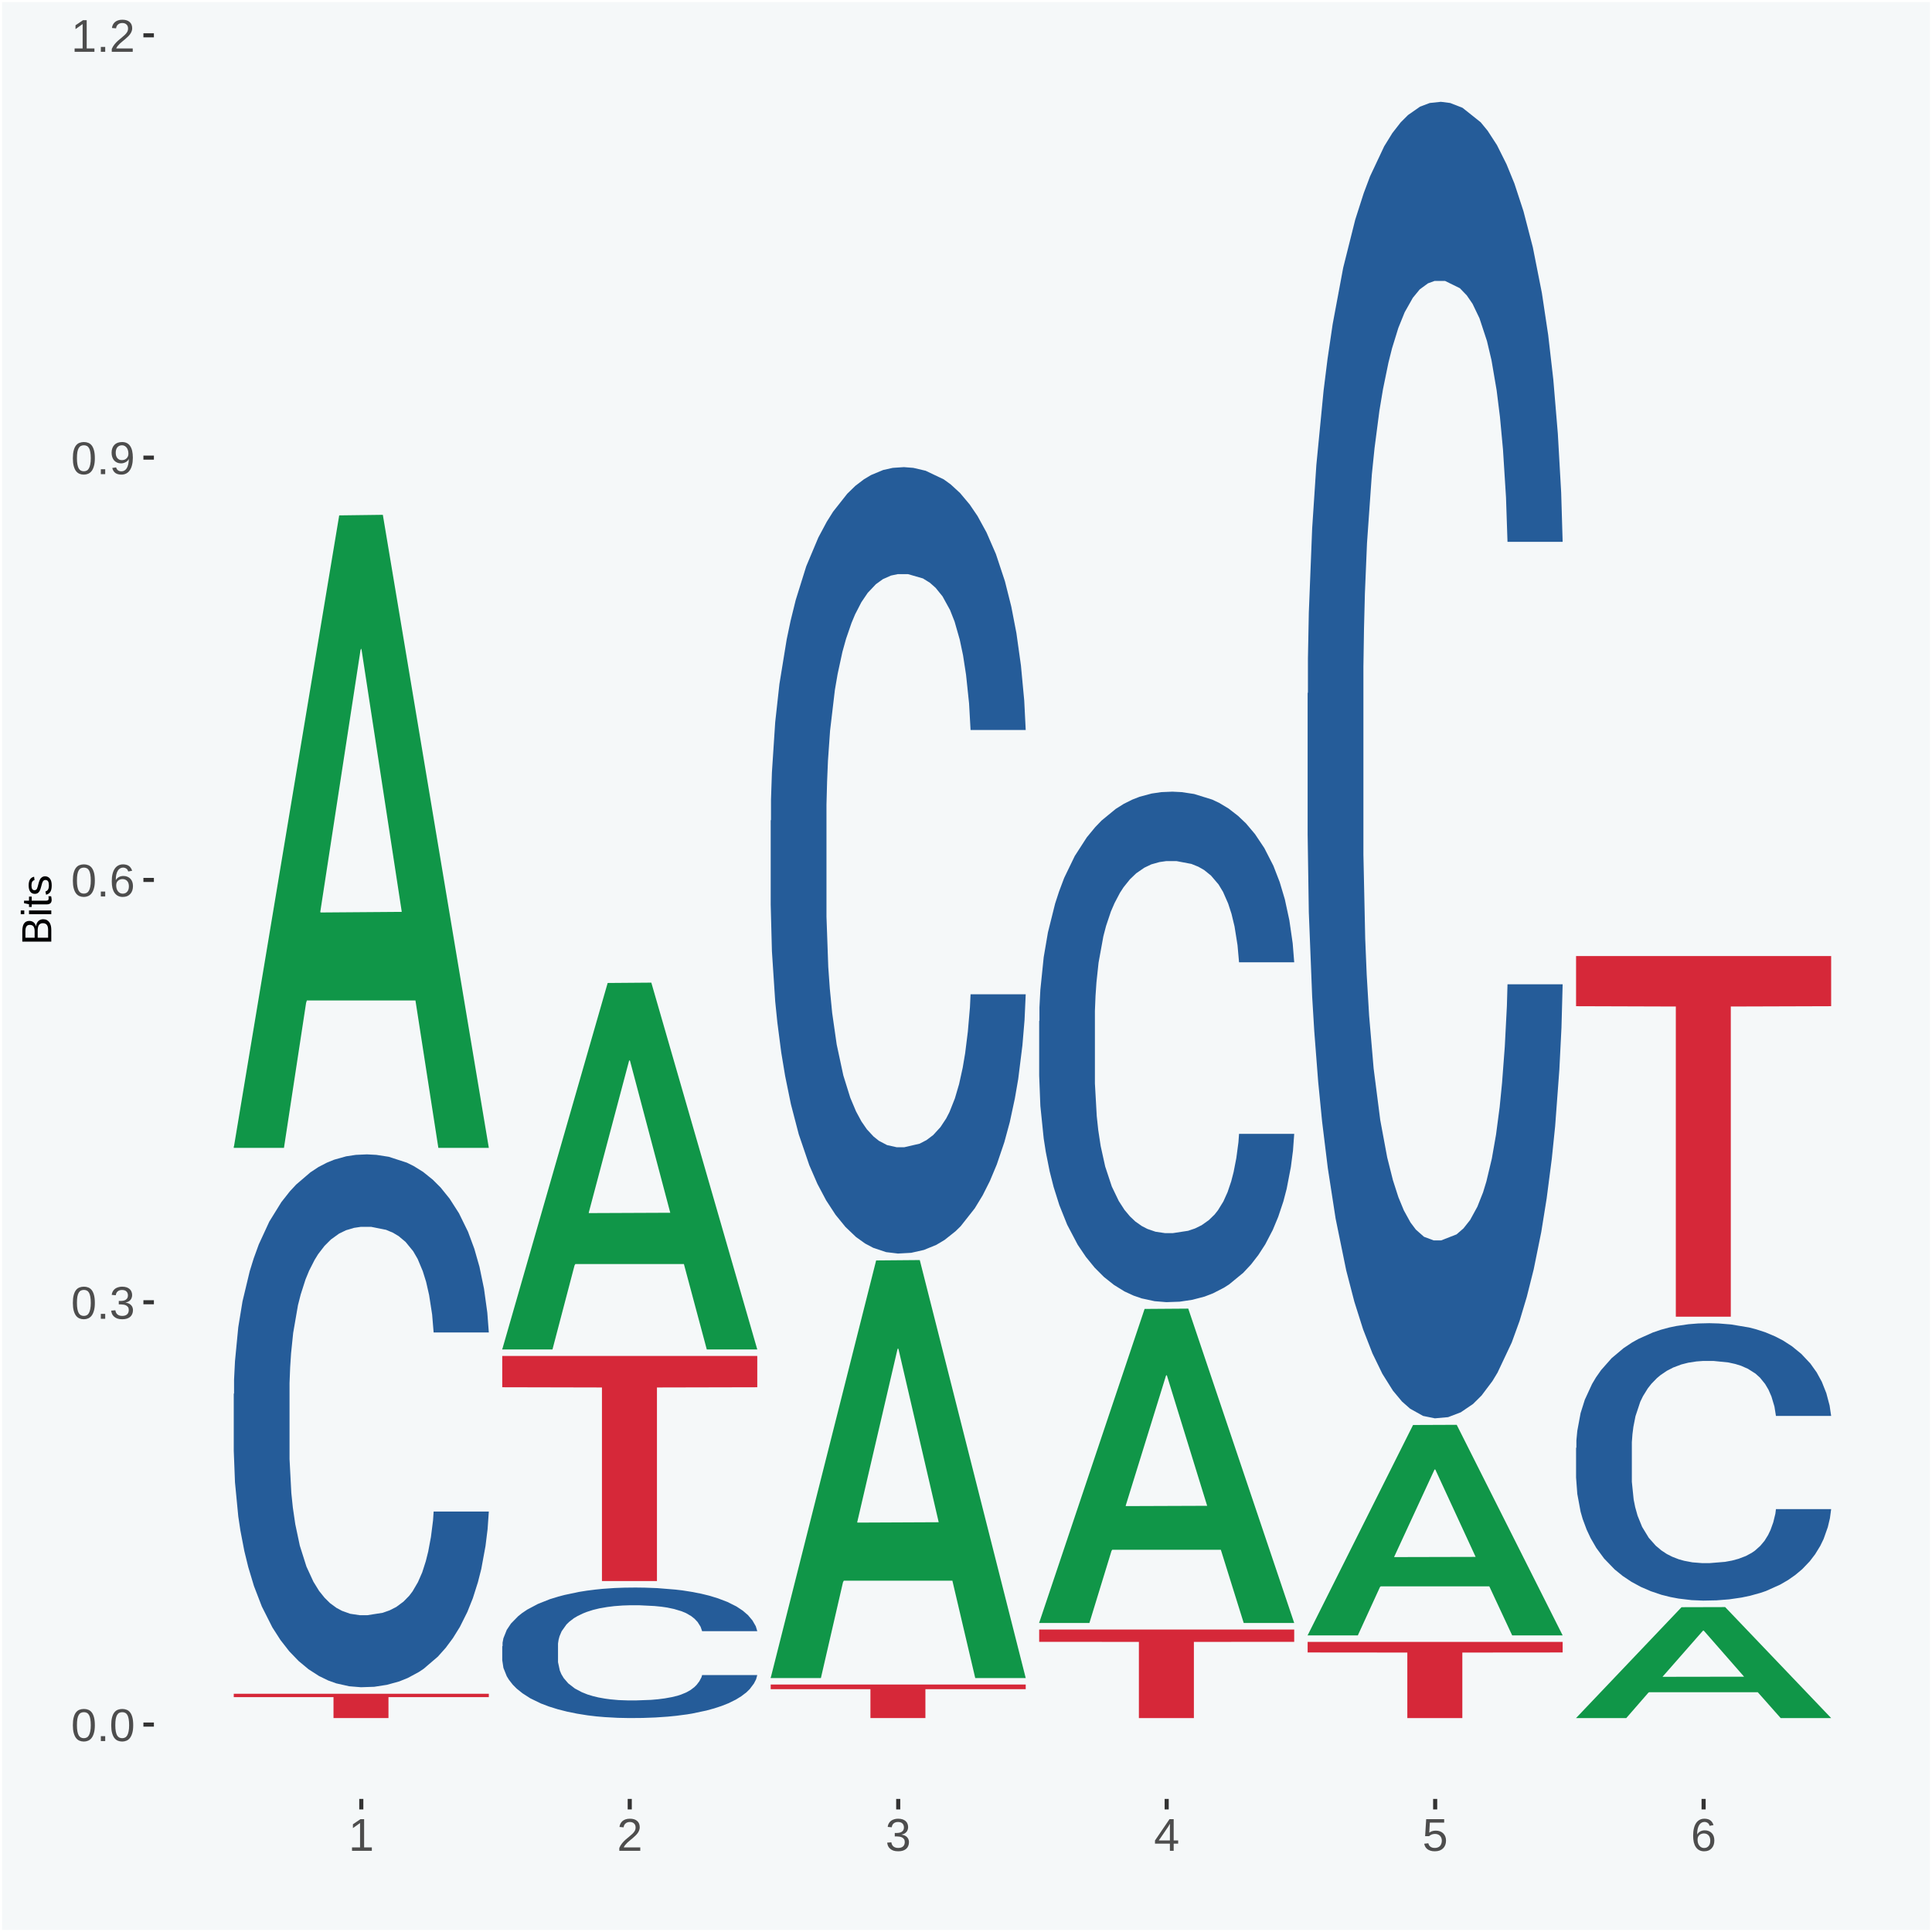 <?xml version="1.0" encoding="UTF-8"?>
<svg xmlns="http://www.w3.org/2000/svg" xmlns:xlink="http://www.w3.org/1999/xlink" width="504pt" height="504pt" viewBox="0 0 504 504" version="1.1">
<defs>
<g>
<symbol overflow="visible" id="glyph0-0">
<path style="stroke:none;" d="M 0.406 0 L 0.406 -8 L 3.594 -8 L 3.594 0 Z M 0.797 -0.406 L 3.188 -0.406 L 3.188 -7.594 L 0.797 -7.594 Z M 0.797 -0.406 "/>
</symbol>
<symbol overflow="visible" id="glyph0-1">
<path style="stroke:none;" d="M 6.203 -4.125 C 6.203 -3.332 6.125 -2.664 5.969 -2.125 C 5.82 -1.582 5.617 -1.145 5.359 -0.812 C 5.098 -0.477 4.789 -0.238 4.438 -0.094 C 4.094 0.051 3.723 0.125 3.328 0.125 C 2.922 0.125 2.539 0.051 2.188 -0.094 C 1.844 -0.238 1.539 -0.477 1.281 -0.812 C 1.031 -1.145 0.832 -1.582 0.688 -2.125 C 0.539 -2.664 0.469 -3.332 0.469 -4.125 C 0.469 -4.957 0.539 -5.645 0.688 -6.188 C 0.832 -6.738 1.035 -7.176 1.297 -7.5 C 1.555 -7.82 1.859 -8.047 2.203 -8.172 C 2.555 -8.305 2.941 -8.375 3.359 -8.375 C 3.754 -8.375 4.125 -8.305 4.469 -8.172 C 4.812 -8.047 5.113 -7.82 5.375 -7.5 C 5.633 -7.176 5.836 -6.738 5.984 -6.188 C 6.129 -5.645 6.203 -4.957 6.203 -4.125 Z M 5.141 -4.125 C 5.141 -4.781 5.098 -5.328 5.016 -5.766 C 4.941 -6.203 4.828 -6.551 4.672 -6.812 C 4.516 -7.07 4.328 -7.254 4.109 -7.359 C 3.891 -7.473 3.641 -7.531 3.359 -7.531 C 3.055 -7.531 2.789 -7.473 2.562 -7.359 C 2.344 -7.254 2.156 -7.07 2 -6.812 C 1.844 -6.551 1.723 -6.203 1.641 -5.766 C 1.566 -5.328 1.531 -4.781 1.531 -4.125 C 1.531 -3.5 1.57 -2.969 1.656 -2.531 C 1.738 -2.094 1.852 -1.742 2 -1.484 C 2.156 -1.223 2.344 -1.035 2.562 -0.922 C 2.789 -0.805 3.047 -0.75 3.328 -0.75 C 3.609 -0.75 3.859 -0.805 4.078 -0.922 C 4.305 -1.035 4.492 -1.223 4.641 -1.484 C 4.797 -1.742 4.914 -2.094 5 -2.531 C 5.094 -2.969 5.141 -3.5 5.141 -4.125 Z M 5.141 -4.125 "/>
</symbol>
<symbol overflow="visible" id="glyph0-2">
<path style="stroke:none;" d="M 1.094 0 L 1.094 -1.281 L 2.234 -1.281 L 2.234 0 Z M 1.094 0 "/>
</symbol>
<symbol overflow="visible" id="glyph0-3">
<path style="stroke:none;" d="M 6.141 -2.281 C 6.141 -1.906 6.078 -1.566 5.953 -1.266 C 5.836 -0.973 5.66 -0.723 5.422 -0.516 C 5.18 -0.305 4.883 -0.145 4.531 -0.031 C 4.188 0.07 3.789 0.125 3.344 0.125 C 2.832 0.125 2.398 0.062 2.047 -0.062 C 1.703 -0.195 1.414 -0.367 1.188 -0.578 C 0.957 -0.785 0.785 -1.02 0.672 -1.281 C 0.566 -1.551 0.492 -1.832 0.453 -2.125 L 1.547 -2.219 C 1.578 -2 1.633 -1.801 1.719 -1.625 C 1.801 -1.445 1.914 -1.289 2.062 -1.156 C 2.207 -1.031 2.383 -0.93 2.594 -0.859 C 2.801 -0.785 3.051 -0.75 3.344 -0.75 C 3.875 -0.75 4.289 -0.879 4.594 -1.141 C 4.895 -1.41 5.047 -1.801 5.047 -2.312 C 5.047 -2.613 4.977 -2.859 4.844 -3.047 C 4.707 -3.234 4.539 -3.379 4.344 -3.484 C 4.145 -3.586 3.926 -3.656 3.688 -3.688 C 3.445 -3.727 3.227 -3.75 3.031 -3.75 L 2.438 -3.75 L 2.438 -4.656 L 3.016 -4.656 C 3.211 -4.656 3.414 -4.676 3.625 -4.719 C 3.844 -4.758 4.039 -4.832 4.219 -4.938 C 4.395 -5.051 4.539 -5.195 4.656 -5.375 C 4.77 -5.562 4.828 -5.797 4.828 -6.078 C 4.828 -6.523 4.695 -6.875 4.438 -7.125 C 4.188 -7.383 3.801 -7.516 3.281 -7.516 C 2.82 -7.516 2.445 -7.395 2.156 -7.156 C 1.875 -6.914 1.707 -6.578 1.656 -6.141 L 0.594 -6.234 C 0.633 -6.598 0.734 -6.91 0.891 -7.172 C 1.047 -7.441 1.242 -7.664 1.484 -7.844 C 1.734 -8.02 2.008 -8.148 2.312 -8.234 C 2.625 -8.328 2.953 -8.375 3.297 -8.375 C 3.754 -8.375 4.148 -8.316 4.484 -8.203 C 4.816 -8.086 5.086 -7.93 5.297 -7.734 C 5.516 -7.535 5.672 -7.301 5.766 -7.031 C 5.867 -6.77 5.922 -6.488 5.922 -6.188 C 5.922 -5.945 5.883 -5.723 5.812 -5.516 C 5.75 -5.305 5.645 -5.113 5.5 -4.938 C 5.363 -4.77 5.188 -4.625 4.969 -4.5 C 4.75 -4.383 4.488 -4.297 4.188 -4.234 L 4.188 -4.219 C 4.52 -4.176 4.805 -4.098 5.047 -3.984 C 5.297 -3.867 5.5 -3.723 5.656 -3.547 C 5.82 -3.379 5.941 -3.188 6.016 -2.969 C 6.098 -2.75 6.141 -2.52 6.141 -2.281 Z M 6.141 -2.281 "/>
</symbol>
<symbol overflow="visible" id="glyph0-4">
<path style="stroke:none;" d="M 6.141 -2.703 C 6.141 -2.285 6.082 -1.906 5.969 -1.562 C 5.852 -1.219 5.68 -0.922 5.453 -0.672 C 5.234 -0.422 4.957 -0.223 4.625 -0.078 C 4.289 0.055 3.91 0.125 3.484 0.125 C 3.004 0.125 2.582 0.031 2.219 -0.156 C 1.863 -0.344 1.566 -0.609 1.328 -0.953 C 1.086 -1.297 0.906 -1.719 0.781 -2.219 C 0.664 -2.727 0.609 -3.301 0.609 -3.938 C 0.609 -4.676 0.676 -5.32 0.812 -5.875 C 0.945 -6.426 1.141 -6.883 1.391 -7.25 C 1.648 -7.625 1.961 -7.906 2.328 -8.094 C 2.691 -8.281 3.102 -8.375 3.562 -8.375 C 3.844 -8.375 4.102 -8.344 4.344 -8.281 C 4.594 -8.227 4.816 -8.133 5.016 -8 C 5.223 -7.875 5.398 -7.703 5.547 -7.484 C 5.703 -7.273 5.828 -7.016 5.922 -6.703 L 4.906 -6.516 C 4.801 -6.867 4.629 -7.125 4.391 -7.281 C 4.148 -7.445 3.867 -7.531 3.547 -7.531 C 3.266 -7.531 3.004 -7.457 2.766 -7.312 C 2.535 -7.176 2.336 -6.973 2.172 -6.703 C 2.004 -6.43 1.875 -6.086 1.781 -5.672 C 1.695 -5.266 1.656 -4.789 1.656 -4.25 C 1.852 -4.602 2.125 -4.875 2.469 -5.062 C 2.812 -5.25 3.207 -5.344 3.656 -5.344 C 4.031 -5.344 4.367 -5.281 4.672 -5.156 C 4.984 -5.031 5.25 -4.852 5.469 -4.625 C 5.688 -4.406 5.852 -4.129 5.969 -3.797 C 6.082 -3.473 6.141 -3.109 6.141 -2.703 Z M 5.078 -2.656 C 5.078 -2.938 5.039 -3.191 4.969 -3.422 C 4.895 -3.66 4.785 -3.859 4.641 -4.016 C 4.504 -4.18 4.332 -4.305 4.125 -4.391 C 3.926 -4.484 3.688 -4.531 3.406 -4.531 C 3.219 -4.531 3.023 -4.5 2.828 -4.438 C 2.629 -4.383 2.453 -4.289 2.297 -4.156 C 2.141 -4.031 2.008 -3.863 1.906 -3.656 C 1.812 -3.457 1.766 -3.207 1.766 -2.906 C 1.766 -2.602 1.801 -2.316 1.875 -2.047 C 1.957 -1.785 2.07 -1.555 2.219 -1.359 C 2.363 -1.172 2.539 -1.02 2.75 -0.906 C 2.957 -0.789 3.191 -0.734 3.453 -0.734 C 3.703 -0.734 3.926 -0.773 4.125 -0.859 C 4.332 -0.953 4.504 -1.082 4.641 -1.25 C 4.785 -1.414 4.895 -1.613 4.969 -1.844 C 5.039 -2.082 5.078 -2.352 5.078 -2.656 Z M 5.078 -2.656 "/>
</symbol>
<symbol overflow="visible" id="glyph0-5">
<path style="stroke:none;" d="M 6.109 -4.297 C 6.109 -3.555 6.035 -2.91 5.891 -2.359 C 5.754 -1.805 5.555 -1.348 5.297 -0.984 C 5.047 -0.617 4.734 -0.344 4.359 -0.156 C 3.992 0.031 3.582 0.125 3.125 0.125 C 2.801 0.125 2.508 0.086 2.25 0.016 C 2 -0.047 1.773 -0.145 1.578 -0.281 C 1.379 -0.414 1.207 -0.594 1.062 -0.812 C 0.926 -1.031 0.816 -1.297 0.734 -1.609 L 1.734 -1.766 C 1.848 -1.41 2.02 -1.148 2.25 -0.984 C 2.488 -0.816 2.785 -0.734 3.141 -0.734 C 3.422 -0.734 3.676 -0.801 3.906 -0.938 C 4.145 -1.07 4.348 -1.273 4.516 -1.547 C 4.68 -1.816 4.812 -2.156 4.906 -2.562 C 5 -2.969 5.051 -3.441 5.062 -3.984 C 4.977 -3.797 4.863 -3.629 4.719 -3.484 C 4.582 -3.348 4.422 -3.227 4.234 -3.125 C 4.055 -3.031 3.859 -2.953 3.641 -2.891 C 3.43 -2.836 3.223 -2.812 3.016 -2.812 C 2.641 -2.812 2.301 -2.879 2 -3.016 C 1.695 -3.148 1.438 -3.336 1.219 -3.578 C 1.008 -3.828 0.848 -4.117 0.734 -4.453 C 0.617 -4.797 0.562 -5.18 0.562 -5.609 C 0.562 -6.023 0.625 -6.406 0.75 -6.75 C 0.875 -7.094 1.051 -7.383 1.281 -7.625 C 1.52 -7.875 1.805 -8.062 2.141 -8.188 C 2.484 -8.312 2.875 -8.375 3.312 -8.375 C 4.227 -8.375 4.922 -8.035 5.391 -7.359 C 5.867 -6.68 6.109 -5.66 6.109 -4.297 Z M 4.953 -5.312 C 4.953 -5.613 4.914 -5.898 4.844 -6.172 C 4.77 -6.441 4.66 -6.676 4.516 -6.875 C 4.379 -7.07 4.207 -7.227 4 -7.344 C 3.789 -7.469 3.551 -7.531 3.281 -7.531 C 3.02 -7.531 2.785 -7.484 2.578 -7.391 C 2.379 -7.297 2.207 -7.164 2.062 -7 C 1.926 -6.832 1.82 -6.629 1.75 -6.391 C 1.676 -6.16 1.641 -5.898 1.641 -5.609 C 1.641 -5.328 1.672 -5.066 1.734 -4.828 C 1.805 -4.586 1.91 -4.379 2.047 -4.203 C 2.18 -4.035 2.348 -3.898 2.547 -3.797 C 2.754 -3.703 2.992 -3.656 3.266 -3.656 C 3.461 -3.656 3.66 -3.688 3.859 -3.75 C 4.055 -3.812 4.234 -3.91 4.391 -4.047 C 4.555 -4.191 4.691 -4.367 4.797 -4.578 C 4.898 -4.785 4.953 -5.031 4.953 -5.312 Z M 4.953 -5.312 "/>
</symbol>
<symbol overflow="visible" id="glyph0-6">
<path style="stroke:none;" d="M 0.922 0 L 0.922 -0.891 L 3.016 -0.891 L 3.016 -7.25 L 1.156 -5.922 L 1.156 -6.922 L 3.109 -8.25 L 4.078 -8.25 L 4.078 -0.891 L 6.094 -0.891 L 6.094 0 Z M 0.922 0 "/>
</symbol>
<symbol overflow="visible" id="glyph0-7">
<path style="stroke:none;" d="M 0.609 0 L 0.609 -0.75 C 0.805 -1.207 1.047 -1.609 1.328 -1.953 C 1.617 -2.305 1.922 -2.625 2.234 -2.906 C 2.555 -3.188 2.867 -3.445 3.172 -3.688 C 3.484 -3.938 3.766 -4.18 4.016 -4.422 C 4.266 -4.66 4.469 -4.91 4.625 -5.172 C 4.781 -5.441 4.859 -5.742 4.859 -6.078 C 4.859 -6.316 4.82 -6.523 4.75 -6.703 C 4.676 -6.879 4.57 -7.023 4.438 -7.141 C 4.312 -7.266 4.156 -7.359 3.969 -7.422 C 3.781 -7.484 3.578 -7.516 3.359 -7.516 C 3.141 -7.516 2.938 -7.484 2.75 -7.422 C 2.57 -7.367 2.41 -7.281 2.266 -7.156 C 2.117 -7.039 2 -6.895 1.906 -6.719 C 1.812 -6.551 1.754 -6.352 1.734 -6.125 L 0.656 -6.219 C 0.688 -6.508 0.766 -6.785 0.891 -7.047 C 1.023 -7.316 1.203 -7.551 1.422 -7.75 C 1.648 -7.945 1.922 -8.098 2.234 -8.203 C 2.555 -8.316 2.93 -8.375 3.359 -8.375 C 3.766 -8.375 4.125 -8.328 4.438 -8.234 C 4.758 -8.141 5.031 -7.992 5.25 -7.797 C 5.477 -7.609 5.648 -7.375 5.766 -7.094 C 5.879 -6.812 5.938 -6.488 5.938 -6.125 C 5.938 -5.844 5.883 -5.578 5.781 -5.328 C 5.688 -5.078 5.555 -4.836 5.391 -4.609 C 5.223 -4.379 5.031 -4.16 4.812 -3.953 C 4.594 -3.742 4.363 -3.535 4.125 -3.328 C 3.895 -3.129 3.656 -2.93 3.406 -2.734 C 3.164 -2.535 2.938 -2.336 2.719 -2.141 C 2.508 -1.941 2.32 -1.738 2.156 -1.531 C 1.988 -1.332 1.859 -1.117 1.766 -0.891 L 6.078 -0.891 L 6.078 0 Z M 0.609 0 "/>
</symbol>
<symbol overflow="visible" id="glyph0-8">
<path style="stroke:none;" d="M 5.156 -1.875 L 5.156 0 L 4.172 0 L 4.172 -1.875 L 0.281 -1.875 L 0.281 -2.688 L 4.062 -8.25 L 5.156 -8.25 L 5.156 -2.703 L 6.328 -2.703 L 6.328 -1.875 Z M 4.172 -7.062 C 4.16 -7.039 4.141 -7.004 4.109 -6.953 C 4.078 -6.898 4.039 -6.836 4 -6.766 C 3.957 -6.691 3.914 -6.617 3.875 -6.547 C 3.844 -6.473 3.812 -6.414 3.781 -6.375 L 1.656 -3.25 C 1.633 -3.219 1.602 -3.176 1.562 -3.125 C 1.531 -3.07 1.492 -3.02 1.453 -2.969 C 1.422 -2.914 1.383 -2.863 1.344 -2.812 C 1.301 -2.77 1.27 -2.734 1.25 -2.703 L 4.172 -2.703 Z M 4.172 -7.062 "/>
</symbol>
<symbol overflow="visible" id="glyph0-9">
<path style="stroke:none;" d="M 6.172 -2.688 C 6.172 -2.27 6.109 -1.891 5.984 -1.547 C 5.859 -1.203 5.672 -0.906 5.422 -0.656 C 5.18 -0.414 4.879 -0.223 4.516 -0.078 C 4.148 0.055 3.723 0.125 3.234 0.125 C 2.805 0.125 2.43 0.07 2.109 -0.031 C 1.785 -0.133 1.508 -0.273 1.281 -0.453 C 1.062 -0.629 0.883 -0.836 0.75 -1.078 C 0.625 -1.316 0.535 -1.57 0.484 -1.844 L 1.547 -1.969 C 1.586 -1.812 1.645 -1.66 1.719 -1.516 C 1.801 -1.367 1.91 -1.238 2.047 -1.125 C 2.18 -1.008 2.348 -0.914 2.547 -0.844 C 2.742 -0.781 2.984 -0.75 3.266 -0.75 C 3.535 -0.75 3.781 -0.789 4 -0.875 C 4.227 -0.957 4.422 -1.078 4.578 -1.234 C 4.734 -1.398 4.852 -1.602 4.938 -1.844 C 5.031 -2.082 5.078 -2.359 5.078 -2.672 C 5.078 -2.922 5.035 -3.148 4.953 -3.359 C 4.867 -3.578 4.75 -3.766 4.594 -3.922 C 4.445 -4.078 4.258 -4.195 4.031 -4.281 C 3.812 -4.363 3.562 -4.406 3.281 -4.406 C 3.113 -4.406 2.953 -4.391 2.797 -4.359 C 2.648 -4.328 2.516 -4.285 2.391 -4.234 C 2.266 -4.18 2.148 -4.117 2.047 -4.047 C 1.941 -3.973 1.844 -3.895 1.75 -3.812 L 0.719 -3.812 L 1 -8.25 L 5.688 -8.25 L 5.688 -7.359 L 1.953 -7.359 L 1.797 -4.734 C 1.984 -4.879 2.219 -5.004 2.5 -5.109 C 2.781 -5.211 3.113 -5.266 3.5 -5.266 C 3.914 -5.266 4.285 -5.203 4.609 -5.078 C 4.941 -4.953 5.223 -4.773 5.453 -4.547 C 5.68 -4.316 5.859 -4.047 5.984 -3.734 C 6.109 -3.422 6.172 -3.07 6.172 -2.688 Z M 6.172 -2.688 "/>
</symbol>
<symbol overflow="visible" id="glyph1-0">
<path style="stroke:none;" d="M 0 -0.359 L -7.328 -0.359 L -7.328 -3.281 L 0 -3.281 Z M -0.359 -0.734 L -0.359 -2.922 L -6.969 -2.922 L -6.969 -0.734 Z M -0.359 -0.734 "/>
</symbol>
<symbol overflow="visible" id="glyph1-1">
<path style="stroke:none;" d="M -2.125 -6.75 C -1.75 -6.75 -1.426 -6.676 -1.156 -6.531 C -0.883 -6.383 -0.66 -6.18 -0.484 -5.922 C -0.316 -5.672 -0.191 -5.375 -0.109 -5.031 C -0.035 -4.695 0 -4.344 0 -3.969 L 0 -0.906 L -7.562 -0.906 L -7.562 -3.656 C -7.562 -4.07 -7.523 -4.441 -7.453 -4.766 C -7.391 -5.098 -7.281 -5.379 -7.125 -5.609 C -6.977 -5.836 -6.789 -6.008 -6.562 -6.125 C -6.332 -6.25 -6.055 -6.312 -5.734 -6.312 C -5.523 -6.312 -5.328 -6.281 -5.141 -6.219 C -4.953 -6.164 -4.781 -6.078 -4.625 -5.953 C -4.477 -5.836 -4.348 -5.688 -4.234 -5.5 C -4.129 -5.32 -4.047 -5.113 -3.984 -4.875 C -3.953 -5.176 -3.883 -5.441 -3.781 -5.672 C -3.676 -5.91 -3.539 -6.109 -3.375 -6.266 C -3.219 -6.43 -3.031 -6.551 -2.812 -6.625 C -2.602 -6.707 -2.375 -6.75 -2.125 -6.75 Z M -5.609 -5.281 C -6.016 -5.281 -6.305 -5.141 -6.484 -4.859 C -6.66 -4.586 -6.75 -4.188 -6.75 -3.656 L -6.75 -1.922 L -4.344 -1.922 L -4.344 -3.656 C -4.344 -3.957 -4.375 -4.211 -4.438 -4.422 C -4.5 -4.629 -4.582 -4.797 -4.688 -4.922 C -4.801 -5.047 -4.93 -5.133 -5.078 -5.188 C -5.234 -5.25 -5.41 -5.281 -5.609 -5.281 Z M -2.219 -5.719 C -2.457 -5.719 -2.66 -5.672 -2.828 -5.578 C -2.992 -5.492 -3.129 -5.367 -3.234 -5.203 C -3.348 -5.047 -3.426 -4.848 -3.469 -4.609 C -3.52 -4.379 -3.547 -4.125 -3.547 -3.844 L -3.547 -1.922 L -0.828 -1.922 L -0.828 -3.922 C -0.828 -4.18 -0.848 -4.422 -0.891 -4.641 C -0.93 -4.859 -1.004 -5.047 -1.109 -5.203 C -1.211 -5.367 -1.352 -5.492 -1.531 -5.578 C -1.719 -5.672 -1.945 -5.719 -2.219 -5.719 Z M -2.219 -5.719 "/>
</symbol>
<symbol overflow="visible" id="glyph1-2">
<path style="stroke:none;" d="M -7.047 -0.734 L -7.969 -0.734 L -7.969 -1.703 L -7.047 -1.703 Z M 0 -0.734 L -5.812 -0.734 L -5.812 -1.703 L 0 -1.703 Z M 0 -0.734 "/>
</symbol>
<symbol overflow="visible" id="glyph1-3">
<path style="stroke:none;" d="M -0.047 -2.969 C -0.004 -2.82 0.023 -2.672 0.047 -2.516 C 0.078 -2.367 0.094 -2.195 0.094 -2 C 0.094 -1.227 -0.348 -0.844 -1.234 -0.844 L -5.109 -0.844 L -5.109 -0.172 L -5.812 -0.172 L -5.812 -0.875 L -7.109 -1.156 L -7.109 -1.812 L -5.812 -1.812 L -5.812 -2.875 L -5.109 -2.875 L -5.109 -1.812 L -1.438 -1.812 C -1.156 -1.812 -0.957 -1.852 -0.844 -1.938 C -0.738 -2.031 -0.688 -2.191 -0.688 -2.422 C -0.688 -2.516 -0.691 -2.602 -0.703 -2.688 C -0.711 -2.77 -0.727 -2.863 -0.75 -2.969 Z M -0.047 -2.969 "/>
</symbol>
<symbol overflow="visible" id="glyph1-4">
<path style="stroke:none;" d="M -1.609 -5.109 C -1.336 -5.109 -1.094 -5.051 -0.875 -4.938 C -0.664 -4.832 -0.488 -4.68 -0.344 -4.484 C -0.195 -4.285 -0.082 -4.039 0 -3.75 C 0.07 -3.457 0.109 -3.125 0.109 -2.75 C 0.109 -2.406 0.082 -2.098 0.031 -1.828 C -0.02 -1.555 -0.102 -1.316 -0.219 -1.109 C -0.332 -0.91 -0.484 -0.742 -0.672 -0.609 C -0.859 -0.473 -1.086 -0.375 -1.359 -0.312 L -1.531 -1.156 C -1.219 -1.238 -0.988 -1.41 -0.844 -1.672 C -0.695 -1.93 -0.625 -2.289 -0.625 -2.75 C -0.625 -2.957 -0.641 -3.145 -0.672 -3.312 C -0.703 -3.488 -0.75 -3.641 -0.812 -3.766 C -0.883 -3.891 -0.977 -3.984 -1.094 -4.047 C -1.207 -4.117 -1.352 -4.156 -1.531 -4.156 C -1.707 -4.156 -1.848 -4.113 -1.953 -4.031 C -2.066 -3.957 -2.16 -3.844 -2.234 -3.688 C -2.316 -3.539 -2.383 -3.363 -2.438 -3.156 C -2.5 -2.945 -2.562 -2.719 -2.625 -2.469 C -2.688 -2.238 -2.754 -2.008 -2.828 -1.781 C -2.898 -1.551 -3 -1.344 -3.125 -1.156 C -3.25 -0.969 -3.398 -0.816 -3.578 -0.703 C -3.766 -0.586 -4 -0.531 -4.281 -0.531 C -4.812 -0.531 -5.211 -0.719 -5.484 -1.094 C -5.766 -1.477 -5.906 -2.031 -5.906 -2.75 C -5.906 -3.395 -5.789 -3.906 -5.562 -4.281 C -5.332 -4.656 -4.973 -4.895 -4.484 -5 L -4.375 -4.125 C -4.52 -4.094 -4.645 -4.035 -4.75 -3.953 C -4.852 -3.867 -4.938 -3.766 -5 -3.641 C -5.062 -3.516 -5.102 -3.375 -5.125 -3.219 C -5.156 -3.07 -5.172 -2.914 -5.172 -2.75 C -5.172 -2.312 -5.102 -1.988 -4.969 -1.781 C -4.844 -1.582 -4.645 -1.484 -4.375 -1.484 C -4.219 -1.484 -4.086 -1.52 -3.984 -1.594 C -3.879 -1.664 -3.789 -1.77 -3.719 -1.906 C -3.656 -2.051 -3.598 -2.219 -3.547 -2.406 C -3.492 -2.602 -3.438 -2.816 -3.375 -3.047 C -3.332 -3.203 -3.289 -3.359 -3.25 -3.516 C -3.207 -3.68 -3.156 -3.836 -3.094 -3.984 C -3.031 -4.141 -2.957 -4.285 -2.875 -4.422 C -2.789 -4.555 -2.688 -4.672 -2.562 -4.766 C -2.445 -4.867 -2.312 -4.953 -2.156 -5.016 C -2 -5.078 -1.816 -5.109 -1.609 -5.109 Z M -1.609 -5.109 "/>
</symbol>
</g>
<clipPath id="clip1">
  <path d="M 40.148 5.48 L 498.52 5.48 L 498.52 469.281 L 40.148 469.281 Z M 40.148 5.48 "/>
</clipPath>
</defs>
<g id="surface1">
<rect x="0" y="0" width="504" height="504" style="fill:rgb(96.078%,97.255%,97.647%);fill-opacity:1;stroke:none;"/>
<path style="fill:none;stroke-width:1.07;stroke-linecap:round;stroke-linejoin:round;stroke:rgb(100%,100%,100%);stroke-opacity:1;stroke-miterlimit:10;" d="M 0 0 L 504 0 L 504 504 L 0 504 Z M 0 0 " transform="matrix(1,0,0,-1,0,504)"/>
<g clip-path="url(#clip1)" clip-rule="nonzero">
<path style=" stroke:none;fill-rule:nonzero;fill:rgb(96.078%,97.255%,97.647%);fill-opacity:1;" d="M 40.148 469.281 L 498.52 469.281 L 498.52 5.48 L 40.148 5.48 Z M 40.148 469.281 "/>
</g>
<path style=" stroke:none;fill-rule:nonzero;fill:rgb(6.274%,58.824%,28.235%);fill-opacity:1;" d="M 60.98 299.129 L 61.051 298.98 L 88.488 134.449 L 99.871 134.301 L 127.52 299.441 L 114.352 299.441 L 108.379 260.988 L 80.051 260.988 L 79.852 261.609 L 74.078 299.441 L 60.98 299.441 L 60.98 299.129 L 83.621 238.039 L 104.809 237.879 L 94.32 169.5 L 94.18 169.191 L 94.039 169.648 L 83.551 237.879 L 83.621 238.039 Z M 60.98 299.129 "/>
<path style=" stroke:none;fill-rule:nonzero;fill:rgb(14.51%,36.078%,60.001%);fill-opacity:1;" d="M 60.98 363.602 L 61.059 363.469 L 61.059 359.922 L 61.301 355.09 L 62.16 346.211 L 63.262 339.48 L 65.148 331.609 L 66.172 328.309 L 67.512 324.621 L 70.262 318.66 L 73.41 313.578 L 75.609 310.789 L 77.262 309.012 L 80.961 305.84 L 83.078 304.441 L 85.281 303.301 L 87.172 302.531 L 90.32 301.648 L 92.828 301.27 L 95.738 301.141 L 98.18 301.27 L 101.41 301.77 L 106.129 303.301 L 107.93 304.191 L 110.371 305.711 L 112.891 307.738 L 114.93 309.77 L 117.289 312.691 L 119.73 316.5 L 122.09 321.32 L 123.738 325.77 L 125.078 330.461 L 126.262 336.18 L 127.121 342.398 L 127.52 347.602 L 113.121 347.602 L 112.73 342.91 L 111.941 337.828 L 111.16 334.398 L 110.289 331.609 L 108.961 328.43 L 107.781 326.398 L 105.809 323.988 L 104 322.469 L 102.512 321.578 L 100.699 320.82 L 96.852 320.051 L 94.09 320.051 L 92.359 320.309 L 90.238 320.941 L 88.43 321.828 L 86.309 323.359 L 84.66 325.012 L 83 327.16 L 82.059 328.691 L 80.641 331.48 L 79.699 333.77 L 78.441 337.699 L 77.73 340.488 L 76.48 347.73 L 75.93 353.059 L 75.691 356.738 L 75.531 360.809 L 75.531 380.609 L 76 389.5 L 76.398 393.309 L 77.031 397.621 L 78.211 403.211 L 79.941 408.672 L 81.75 412.602 L 83.238 415.02 L 84.66 416.789 L 86.07 418.191 L 87.801 419.461 L 89.219 420.219 L 91.34 420.98 L 93.859 421.359 L 95.82 421.359 L 99.828 420.73 L 101.641 420.09 L 103.371 419.211 L 105.262 417.809 L 106.75 416.289 L 107.621 415.141 L 109.031 412.73 L 110.141 410.191 L 111.078 407.27 L 111.711 404.73 L 112.422 400.922 L 112.969 396.609 L 113.121 394.32 L 127.52 394.32 L 127.199 398.891 L 126.648 403.34 L 125.551 409.301 L 124.68 412.73 L 123.352 416.922 L 121.93 420.48 L 119.969 424.41 L 118.16 427.328 L 116.27 429.871 L 114.23 432.16 L 110.531 435.328 L 109.191 436.219 L 106.359 437.738 L 104.16 438.629 L 100.93 439.52 L 97.629 440.031 L 94.172 440.148 L 91.102 439.898 L 87.719 439.141 L 85.602 438.379 L 83.238 437.23 L 80.488 435.461 L 77.891 433.301 L 75.449 430.762 L 73.172 427.84 L 71.051 424.539 L 68.301 419.078 L 66.25 413.75 L 64.762 408.801 L 63.738 404.609 L 62.711 399.27 L 62.16 395.59 L 61.301 386.711 L 60.98 378.449 Z M 60.98 363.602 "/>
<path style=" stroke:none;fill-rule:nonzero;fill:rgb(83.922%,15.686%,22.353%);fill-opacity:1;" d="M 60.98 441.852 L 127.52 441.852 L 127.52 442.73 L 101.34 442.73 L 101.34 448.191 L 87 448.191 L 87 442.73 L 60.98 442.73 Z M 60.98 441.852 "/>
<path style=" stroke:none;fill-rule:nonzero;fill:rgb(6.274%,58.824%,28.235%);fill-opacity:1;" d="M 131.02 351.859 L 131.09 351.77 L 158.52 256.43 L 169.91 256.34 L 197.551 352.039 L 184.379 352.039 L 178.41 329.75 L 150.09 329.75 L 149.879 330.109 L 144.121 352.039 L 131.02 352.039 L 131.02 351.859 L 153.648 316.461 L 174.852 316.371 L 164.352 276.738 L 164.219 276.559 L 164.078 276.828 L 153.578 316.371 L 153.648 316.461 Z M 131.02 351.859 "/>
<path style=" stroke:none;fill-rule:nonzero;fill:rgb(14.51%,36.078%,60.001%);fill-opacity:1;" d="M 131.02 429.441 L 131.102 429.41 L 131.102 428.539 L 131.328 427.359 L 132.199 425.18 L 133.301 423.531 L 135.191 421.602 L 136.211 420.789 L 137.551 419.891 L 140.301 418.43 L 143.441 417.18 L 145.648 416.5 L 147.301 416.07 L 150.988 415.289 L 153.121 414.949 L 155.32 414.672 L 157.211 414.48 L 160.352 414.262 L 162.871 414.172 L 165.781 414.141 L 168.219 414.172 L 171.441 414.289 L 176.16 414.672 L 177.969 414.879 L 180.41 415.262 L 182.922 415.75 L 184.969 416.25 L 187.328 416.969 L 189.762 417.898 L 192.121 419.078 L 193.77 420.172 L 195.109 421.32 L 196.289 422.719 L 197.16 424.238 L 197.551 425.52 L 183.16 425.52 L 182.762 424.371 L 181.98 423.129 L 181.191 422.289 L 180.328 421.602 L 178.988 420.82 L 177.809 420.328 L 175.84 419.738 L 174.039 419.359 L 172.539 419.141 L 170.73 418.961 L 166.879 418.77 L 164.129 418.77 L 162.398 418.828 L 160.27 418.988 L 158.461 419.211 L 156.34 419.578 L 154.691 419.98 L 153.039 420.512 L 152.09 420.891 L 150.68 421.57 L 149.73 422.129 L 148.48 423.09 L 147.77 423.781 L 146.512 425.551 L 145.961 426.859 L 145.719 427.762 L 145.57 428.75 L 145.57 433.609 L 146.039 435.781 L 146.43 436.719 L 147.059 437.77 L 148.238 439.141 L 149.969 440.48 L 151.781 441.441 L 153.27 442.039 L 154.691 442.469 L 156.102 442.809 L 157.84 443.121 L 159.25 443.309 L 161.371 443.5 L 163.891 443.59 L 165.859 443.59 L 169.871 443.441 L 171.68 443.281 L 173.41 443.059 L 175.289 442.719 L 176.789 442.352 L 177.648 442.07 L 179.07 441.48 L 180.172 440.852 L 181.109 440.141 L 181.738 439.52 L 182.449 438.578 L 183 437.531 L 183.16 436.969 L 197.551 436.969 L 197.238 438.09 L 196.68 439.172 L 195.578 440.641 L 194.719 441.48 L 193.379 442.5 L 191.969 443.371 L 190 444.34 L 188.191 445.051 L 186.301 445.672 L 184.262 446.23 L 180.559 447.012 L 179.23 447.23 L 176.391 447.602 L 174.191 447.82 L 170.969 448.039 L 167.672 448.16 L 164.211 448.191 L 161.141 448.129 L 157.762 447.941 L 155.629 447.762 L 153.27 447.48 L 150.52 447.039 L 147.93 446.512 L 145.488 445.891 L 143.211 445.18 L 141.078 444.371 L 138.328 443.031 L 136.289 441.719 L 134.789 440.512 L 133.77 439.488 L 132.75 438.18 L 132.199 437.281 L 131.328 435.102 L 131.02 433.078 Z M 131.02 429.441 "/>
<path style=" stroke:none;fill-rule:nonzero;fill:rgb(83.922%,15.686%,22.353%);fill-opacity:1;" d="M 131.02 353.73 L 197.551 353.73 L 197.551 361.891 L 171.379 361.949 L 171.379 412.441 L 157.031 412.441 L 157.031 361.949 L 131.02 361.891 Z M 131.02 353.73 "/>
<path style=" stroke:none;fill-rule:nonzero;fill:rgb(6.274%,58.824%,28.235%);fill-opacity:1;" d="M 201.051 437.539 L 201.121 437.441 L 228.559 328.809 L 239.941 328.711 L 267.578 437.75 L 254.41 437.75 L 248.449 412.359 L 220.121 412.359 L 219.91 412.762 L 214.148 437.75 L 201.051 437.75 L 201.051 437.539 L 223.691 397.199 L 244.879 397.102 L 234.391 351.949 L 234.25 351.738 L 234.109 352.051 L 223.621 397.102 L 223.691 397.199 Z M 201.051 437.539 "/>
<path style=" stroke:none;fill-rule:nonzero;fill:rgb(14.51%,36.078%,60.001%);fill-opacity:1;" d="M 201.051 214.039 L 201.129 213.852 L 201.129 208.602 L 201.371 201.488 L 202.23 188.371 L 203.328 178.441 L 205.219 166.82 L 206.238 161.949 L 207.578 156.52 L 210.328 147.711 L 213.48 140.219 L 215.68 136.102 L 217.328 133.48 L 221.031 128.789 L 223.148 126.73 L 225.352 125.051 L 227.238 123.922 L 230.391 122.609 L 232.898 122.051 L 235.809 121.859 L 238.25 122.051 L 241.469 122.801 L 246.191 125.051 L 248 126.359 L 250.441 128.602 L 252.961 131.602 L 255 134.602 L 257.359 138.91 L 259.801 144.531 L 262.16 151.648 L 263.809 158.211 L 265.148 165.141 L 266.328 173.57 L 267.191 182.75 L 267.578 190.43 L 253.191 190.43 L 252.801 183.5 L 252.012 176.012 L 251.23 170.949 L 250.359 166.82 L 249.02 162.141 L 247.84 159.141 L 245.879 155.578 L 244.07 153.34 L 242.578 152.02 L 240.77 150.898 L 236.91 149.781 L 234.16 149.781 L 232.43 150.148 L 230.309 151.09 L 228.5 152.398 L 226.371 154.648 L 224.719 157.078 L 223.07 160.27 L 222.129 162.52 L 220.711 166.641 L 219.77 170.012 L 218.512 175.82 L 217.801 179.941 L 216.539 190.621 L 215.988 198.488 L 215.762 203.922 L 215.602 209.922 L 215.602 239.141 L 216.07 252.262 L 216.469 257.879 L 217.09 264.25 L 218.27 272.488 L 220 280.551 L 221.809 286.359 L 223.309 289.922 L 224.719 292.539 L 226.141 294.602 L 227.871 296.469 L 229.281 297.602 L 231.41 298.719 L 233.922 299.281 L 235.891 299.281 L 239.898 298.352 L 241.711 297.41 L 243.441 296.102 L 245.328 294.039 L 246.82 291.789 L 247.691 290.102 L 249.102 286.539 L 250.199 282.801 L 251.148 278.488 L 251.781 274.738 L 252.48 269.121 L 253.031 262.75 L 253.191 259.379 L 267.578 259.379 L 267.27 266.121 L 266.719 272.68 L 265.621 281.488 L 264.75 286.539 L 263.422 292.73 L 262 297.969 L 260.031 303.781 L 258.23 308.09 L 256.34 311.84 L 254.289 315.211 L 250.602 319.891 L 249.262 321.199 L 246.43 323.449 L 244.23 324.762 L 241 326.078 L 237.699 326.82 L 234.238 327.012 L 231.172 326.641 L 227.789 325.512 L 225.672 324.391 L 223.309 322.699 L 220.559 320.078 L 217.961 316.891 L 215.52 313.148 L 213.238 308.84 L 211.121 303.969 L 208.371 295.91 L 206.32 288.039 L 204.828 280.738 L 203.801 274.551 L 202.781 266.68 L 202.23 261.25 L 201.371 248.141 L 201.051 235.961 Z M 201.051 214.039 "/>
<path style=" stroke:none;fill-rule:nonzero;fill:rgb(83.922%,15.686%,22.353%);fill-opacity:1;" d="M 201.051 439.441 L 267.578 439.441 L 267.578 440.66 L 241.41 440.66 L 241.41 448.191 L 227.07 448.191 L 227.07 440.66 L 201.051 440.66 Z M 201.051 439.441 "/>
<path style=" stroke:none;fill-rule:nonzero;fill:rgb(6.274%,58.824%,28.235%);fill-opacity:1;" d="M 271.09 423.238 L 271.148 423.16 L 298.59 341.461 L 309.98 341.379 L 337.621 423.391 L 324.449 423.391 L 318.48 404.289 L 290.148 404.289 L 289.949 404.602 L 284.191 423.391 L 271.09 423.391 L 271.09 423.238 L 293.719 392.898 L 314.91 392.82 L 304.422 358.859 L 304.281 358.711 L 304.148 358.941 L 293.648 392.82 L 293.719 392.898 Z M 271.09 423.238 "/>
<path style=" stroke:none;fill-rule:nonzero;fill:rgb(14.51%,36.078%,60.001%);fill-opacity:1;" d="M 271.09 266.359 L 271.16 266.23 L 271.16 262.828 L 271.398 258.211 L 272.27 249.699 L 273.371 243.25 L 275.25 235.711 L 276.281 232.551 L 277.609 229.02 L 280.371 223.309 L 283.512 218.441 L 285.711 215.77 L 287.359 214.059 L 291.059 211.02 L 293.18 209.691 L 295.391 208.59 L 297.27 207.859 L 300.422 207.012 L 302.941 206.641 L 305.852 206.52 L 308.281 206.641 L 311.512 207.129 L 316.23 208.59 L 318.039 209.441 L 320.469 210.898 L 322.988 212.852 L 325.031 214.789 L 327.391 217.59 L 329.828 221.238 L 332.191 225.859 L 333.84 230.121 L 335.18 234.621 L 336.359 240.09 L 337.219 246.051 L 337.621 251.031 L 323.23 251.031 L 322.828 246.531 L 322.051 241.672 L 321.262 238.391 L 320.391 235.711 L 319.059 232.672 L 317.879 230.719 L 315.91 228.41 L 314.102 226.949 L 312.609 226.102 L 310.801 225.371 L 306.949 224.641 L 304.191 224.641 L 302.461 224.891 L 300.34 225.488 L 298.531 226.352 L 296.41 227.809 L 294.762 229.391 L 293.109 231.449 L 292.16 232.91 L 290.75 235.59 L 289.801 237.781 L 288.539 241.551 L 287.84 244.219 L 286.578 251.148 L 286.031 256.262 L 285.789 259.789 L 285.629 263.68 L 285.629 282.648 L 286.109 291.16 L 286.5 294.809 L 287.129 298.949 L 288.309 304.301 L 290.039 309.531 L 291.852 313.301 L 293.34 315.609 L 294.762 317.309 L 296.172 318.648 L 297.898 319.859 L 299.32 320.59 L 301.441 321.32 L 303.961 321.691 L 305.922 321.691 L 309.941 321.078 L 311.738 320.469 L 313.469 319.621 L 315.359 318.281 L 316.859 316.82 L 317.719 315.73 L 319.141 313.422 L 320.238 310.988 L 321.18 308.191 L 321.809 305.762 L 322.52 302.109 L 323.07 297.969 L 323.23 295.789 L 337.621 295.789 L 337.301 300.16 L 336.75 304.422 L 335.648 310.141 L 334.789 313.422 L 333.449 317.43 L 332.031 320.84 L 330.07 324.609 L 328.262 327.398 L 326.371 329.84 L 324.328 332.031 L 320.629 335.07 L 319.289 335.922 L 316.461 337.379 L 314.262 338.23 L 311.039 339.078 L 307.73 339.57 L 304.27 339.691 L 301.211 339.441 L 297.82 338.711 L 295.699 337.98 L 293.34 336.891 L 290.59 335.191 L 287.988 333.121 L 285.559 330.691 L 283.281 327.891 L 281.148 324.73 L 278.398 319.5 L 276.352 314.391 L 274.859 309.648 L 273.84 305.641 L 272.82 300.531 L 272.27 297 L 271.398 288.488 L 271.09 280.578 Z M 271.09 266.359 "/>
<path style=" stroke:none;fill-rule:nonzero;fill:rgb(83.922%,15.686%,22.353%);fill-opacity:1;" d="M 271.09 425.09 L 337.621 425.09 L 337.621 428.301 L 311.449 428.32 L 311.449 448.191 L 297.102 448.191 L 297.102 428.32 L 271.09 428.301 Z M 271.09 425.09 "/>
<path style=" stroke:none;fill-rule:nonzero;fill:rgb(6.274%,58.824%,28.235%);fill-opacity:1;" d="M 341.121 426.52 L 341.191 426.469 L 368.621 371.738 L 380.012 371.691 L 407.648 426.621 L 394.48 426.621 L 388.512 413.828 L 360.191 413.828 L 359.98 414.039 L 354.219 426.621 L 341.121 426.621 L 341.121 426.52 L 363.75 406.199 L 384.949 406.148 L 374.449 383.398 L 374.32 383.301 L 374.18 383.449 L 363.691 406.148 L 363.75 406.199 Z M 341.121 426.52 "/>
<path style=" stroke:none;fill-rule:nonzero;fill:rgb(14.51%,36.078%,60.001%);fill-opacity:1;" d="M 341.121 180.871 L 341.199 180.559 L 341.199 171.781 L 341.43 159.859 L 342.301 137.898 L 343.398 121.281 L 345.289 101.84 L 346.309 93.68 L 347.648 84.578 L 350.398 69.84 L 353.539 57.301 L 355.75 50.398 L 357.398 46.012 L 361.09 38.172 L 363.219 34.719 L 365.422 31.891 L 367.309 30.012 L 370.449 27.82 L 372.969 26.871 L 375.879 26.559 L 378.32 26.871 L 381.539 28.129 L 386.262 31.891 L 388.07 34.09 L 390.512 37.852 L 393.02 42.871 L 395.07 47.891 L 397.43 55.102 L 399.871 64.512 L 402.23 76.43 L 403.879 87.41 L 405.211 99.012 L 406.391 113.129 L 407.262 128.488 L 407.648 141.352 L 393.262 141.352 L 392.871 129.75 L 392.078 117.199 L 391.289 108.738 L 390.43 101.84 L 389.09 93.988 L 387.91 88.98 L 385.949 83.02 L 384.141 79.25 L 382.641 77.059 L 380.828 75.18 L 376.98 73.289 L 374.23 73.289 L 372.5 73.922 L 370.371 75.488 L 368.57 77.68 L 366.441 81.449 L 364.789 85.531 L 363.141 90.859 L 362.199 94.621 L 360.781 101.52 L 359.84 107.172 L 358.578 116.891 L 357.871 123.789 L 356.609 141.672 L 356.059 154.84 L 355.828 163.941 L 355.672 173.969 L 355.672 222.898 L 356.141 244.859 L 356.531 254.27 L 357.16 264.93 L 358.34 278.73 L 360.07 292.219 L 361.879 301.941 L 363.379 307.898 L 364.789 312.289 L 366.211 315.738 L 367.941 318.879 L 369.352 320.762 L 371.48 322.641 L 373.988 323.578 L 375.961 323.578 L 379.969 322.012 L 381.781 320.441 L 383.512 318.25 L 385.398 314.801 L 386.891 311.031 L 387.75 308.211 L 389.172 302.25 L 390.27 295.98 L 391.219 288.77 L 391.84 282.488 L 392.551 273.078 L 393.102 262.422 L 393.262 256.77 L 407.648 256.77 L 407.34 268.07 L 406.789 279.039 L 405.691 293.781 L 404.82 302.25 L 403.48 312.602 L 402.07 321.391 L 400.102 331.109 L 398.289 338.32 L 396.41 344.59 L 394.359 350.238 L 390.66 358.078 L 389.328 360.281 L 386.5 364.039 L 384.289 366.238 L 381.07 368.43 L 377.77 369.691 L 374.309 370 L 371.238 369.371 L 367.859 367.488 L 365.73 365.609 L 363.379 362.789 L 360.621 358.391 L 358.031 353.059 L 355.59 346.789 L 353.309 339.578 L 351.191 331.422 L 348.43 317.941 L 346.391 304.762 L 344.891 292.531 L 343.871 282.18 L 342.852 269.012 L 342.301 259.91 L 341.43 237.961 L 341.121 217.57 Z M 341.121 180.871 "/>
<path style=" stroke:none;fill-rule:nonzero;fill:rgb(83.922%,15.686%,22.353%);fill-opacity:1;" d="M 341.121 428.32 L 407.648 428.32 L 407.648 431.078 L 381.48 431.102 L 381.48 448.191 L 367.129 448.191 L 367.129 431.102 L 341.121 431.078 Z M 341.121 428.32 "/>
<path style=" stroke:none;fill-rule:nonzero;fill:rgb(6.274%,58.824%,28.235%);fill-opacity:1;" d="M 411.148 448.141 L 411.219 448.109 L 438.66 419.27 L 450.039 419.238 L 477.691 448.191 L 464.52 448.191 L 458.551 441.449 L 430.219 441.449 L 430.02 441.559 L 424.25 448.191 L 411.148 448.191 L 411.148 448.141 L 433.789 437.43 L 454.98 437.398 L 444.488 425.41 L 444.352 425.359 L 444.211 425.441 L 433.719 437.398 L 433.789 437.43 Z M 411.148 448.141 "/>
<path style=" stroke:none;fill-rule:nonzero;fill:rgb(14.51%,36.078%,60.001%);fill-opacity:1;" d="M 411.148 377.699 L 411.23 377.629 L 411.23 375.781 L 411.469 373.27 L 412.328 368.641 L 413.43 365.141 L 415.32 361.039 L 416.34 359.32 L 417.68 357.41 L 420.43 354.301 L 423.578 351.66 L 425.781 350.199 L 427.43 349.281 L 431.129 347.629 L 433.25 346.898 L 435.449 346.301 L 437.34 345.91 L 440.488 345.449 L 443 345.25 L 445.91 345.18 L 448.352 345.25 L 451.578 345.512 L 456.289 346.301 L 458.102 346.77 L 460.539 347.559 L 463.059 348.621 L 465.102 349.672 L 467.461 351.191 L 469.898 353.18 L 472.262 355.691 L 473.91 358 L 475.25 360.449 L 476.43 363.422 L 477.289 366.66 L 477.691 369.371 L 463.289 369.371 L 462.898 366.922 L 462.109 364.281 L 461.328 362.5 L 460.461 361.039 L 459.129 359.391 L 457.949 358.328 L 455.98 357.078 L 454.172 356.281 L 452.68 355.82 L 450.871 355.422 L 447.012 355.031 L 444.262 355.031 L 442.531 355.16 L 440.41 355.488 L 438.602 355.949 L 436.48 356.75 L 434.82 357.609 L 433.172 358.73 L 432.23 359.52 L 430.809 360.98 L 429.871 362.172 L 428.609 364.211 L 427.898 365.672 L 426.648 369.441 L 426.102 372.211 L 425.859 374.129 L 425.699 376.238 L 425.699 386.551 L 426.172 391.18 L 426.57 393.16 L 427.199 395.41 L 428.379 398.32 L 430.109 401.16 L 431.922 403.211 L 433.41 404.461 L 434.82 405.391 L 436.238 406.109 L 437.969 406.781 L 439.391 407.172 L 441.512 407.57 L 444.031 407.77 L 445.988 407.77 L 450 407.441 L 451.809 407.109 L 453.539 406.641 L 455.43 405.922 L 456.922 405.121 L 457.789 404.531 L 459.199 403.27 L 460.309 401.949 L 461.25 400.43 L 461.879 399.109 L 462.59 397.129 L 463.141 394.879 L 463.289 393.691 L 477.691 393.691 L 477.371 396.07 L 476.82 398.379 L 475.719 401.488 L 474.852 403.27 L 473.52 405.449 L 472.102 407.301 L 470.141 409.352 L 468.328 410.871 L 466.441 412.191 L 464.391 413.379 L 460.699 415.039 L 459.359 415.5 L 456.531 416.289 L 454.328 416.75 L 451.102 417.219 L 447.801 417.48 L 444.34 417.551 L 441.27 417.422 L 437.891 417.02 L 435.77 416.621 L 433.41 416.031 L 430.66 415.102 L 428.059 413.98 L 425.621 412.66 L 423.34 411.141 L 421.219 409.422 L 418.469 406.578 L 416.422 403.801 L 414.93 401.219 L 413.91 399.039 L 412.879 396.27 L 412.328 394.352 L 411.469 389.719 L 411.148 385.43 Z M 411.148 377.699 "/>
<path style=" stroke:none;fill-rule:nonzero;fill:rgb(83.922%,15.686%,22.353%);fill-opacity:1;" d="M 411.148 249.41 L 477.691 249.41 L 477.691 262.488 L 451.512 262.57 L 451.512 343.488 L 437.172 343.488 L 437.172 262.57 L 411.148 262.488 Z M 411.148 249.41 "/>
<g style="fill:rgb(30.196%,30.196%,30.196%);fill-opacity:1;">
  <use xlink:href="#glyph0-1" x="18.54" y="454.19"/>
  <use xlink:href="#glyph0-2" x="25.212" y="454.19"/>
  <use xlink:href="#glyph0-1" x="28.548" y="454.19"/>
</g>
<g style="fill:rgb(30.196%,30.196%,30.196%);fill-opacity:1;">
  <use xlink:href="#glyph0-1" x="18.54" y="344.03"/>
  <use xlink:href="#glyph0-2" x="25.212" y="344.03"/>
  <use xlink:href="#glyph0-3" x="28.548" y="344.03"/>
</g>
<g style="fill:rgb(30.196%,30.196%,30.196%);fill-opacity:1;">
  <use xlink:href="#glyph0-1" x="18.54" y="233.86"/>
  <use xlink:href="#glyph0-2" x="25.212" y="233.86"/>
  <use xlink:href="#glyph0-4" x="28.548" y="233.86"/>
</g>
<g style="fill:rgb(30.196%,30.196%,30.196%);fill-opacity:1;">
  <use xlink:href="#glyph0-1" x="18.54" y="123.69"/>
  <use xlink:href="#glyph0-2" x="25.212" y="123.69"/>
  <use xlink:href="#glyph0-5" x="28.548" y="123.69"/>
</g>
<g style="fill:rgb(30.196%,30.196%,30.196%);fill-opacity:1;">
  <use xlink:href="#glyph0-6" x="18.54" y="13.52"/>
  <use xlink:href="#glyph0-2" x="25.212" y="13.52"/>
  <use xlink:href="#glyph0-7" x="28.548" y="13.52"/>
</g>
<path style="fill:none;stroke-width:1.07;stroke-linecap:butt;stroke-linejoin:round;stroke:rgb(20%,20%,20%);stroke-opacity:1;stroke-miterlimit:10;" d="M 37.41 54.109 L 40.148 54.109 " transform="matrix(1,0,0,-1,0,504)"/>
<path style="fill:none;stroke-width:1.07;stroke-linecap:butt;stroke-linejoin:round;stroke:rgb(20%,20%,20%);stroke-opacity:1;stroke-miterlimit:10;" d="M 37.41 164.281 L 40.148 164.281 " transform="matrix(1,0,0,-1,0,504)"/>
<path style="fill:none;stroke-width:1.07;stroke-linecap:butt;stroke-linejoin:round;stroke:rgb(20%,20%,20%);stroke-opacity:1;stroke-miterlimit:10;" d="M 37.41 274.449 L 40.148 274.449 " transform="matrix(1,0,0,-1,0,504)"/>
<path style="fill:none;stroke-width:1.07;stroke-linecap:butt;stroke-linejoin:round;stroke:rgb(20%,20%,20%);stroke-opacity:1;stroke-miterlimit:10;" d="M 37.41 384.621 L 40.148 384.621 " transform="matrix(1,0,0,-1,0,504)"/>
<path style="fill:none;stroke-width:1.07;stroke-linecap:butt;stroke-linejoin:round;stroke:rgb(20%,20%,20%);stroke-opacity:1;stroke-miterlimit:10;" d="M 37.41 494.789 L 40.148 494.789 " transform="matrix(1,0,0,-1,0,504)"/>
<path style="fill:none;stroke-width:1.07;stroke-linecap:butt;stroke-linejoin:round;stroke:rgb(20%,20%,20%);stroke-opacity:1;stroke-miterlimit:10;" d="M 94.25 31.98 L 94.25 34.719 " transform="matrix(1,0,0,-1,0,504)"/>
<path style="fill:none;stroke-width:1.07;stroke-linecap:butt;stroke-linejoin:round;stroke:rgb(20%,20%,20%);stroke-opacity:1;stroke-miterlimit:10;" d="M 164.281 31.98 L 164.281 34.719 " transform="matrix(1,0,0,-1,0,504)"/>
<path style="fill:none;stroke-width:1.07;stroke-linecap:butt;stroke-linejoin:round;stroke:rgb(20%,20%,20%);stroke-opacity:1;stroke-miterlimit:10;" d="M 234.32 31.98 L 234.32 34.719 " transform="matrix(1,0,0,-1,0,504)"/>
<path style="fill:none;stroke-width:1.07;stroke-linecap:butt;stroke-linejoin:round;stroke:rgb(20%,20%,20%);stroke-opacity:1;stroke-miterlimit:10;" d="M 304.352 31.98 L 304.352 34.719 " transform="matrix(1,0,0,-1,0,504)"/>
<path style="fill:none;stroke-width:1.07;stroke-linecap:butt;stroke-linejoin:round;stroke:rgb(20%,20%,20%);stroke-opacity:1;stroke-miterlimit:10;" d="M 374.391 31.98 L 374.391 34.719 " transform="matrix(1,0,0,-1,0,504)"/>
<path style="fill:none;stroke-width:1.07;stroke-linecap:butt;stroke-linejoin:round;stroke:rgb(20%,20%,20%);stroke-opacity:1;stroke-miterlimit:10;" d="M 444.422 31.98 L 444.422 34.719 " transform="matrix(1,0,0,-1,0,504)"/>
<g style="fill:rgb(30.196%,30.196%,30.196%);fill-opacity:1;">
  <use xlink:href="#glyph0-6" x="90.91" y="482.82"/>
</g>
<g style="fill:rgb(30.196%,30.196%,30.196%);fill-opacity:1;">
  <use xlink:href="#glyph0-7" x="160.95" y="482.82"/>
</g>
<g style="fill:rgb(30.196%,30.196%,30.196%);fill-opacity:1;">
  <use xlink:href="#glyph0-3" x="230.98" y="482.82"/>
</g>
<g style="fill:rgb(30.196%,30.196%,30.196%);fill-opacity:1;">
  <use xlink:href="#glyph0-8" x="301.02" y="482.82"/>
</g>
<g style="fill:rgb(30.196%,30.196%,30.196%);fill-opacity:1;">
  <use xlink:href="#glyph0-9" x="371.05" y="482.82"/>
</g>
<g style="fill:rgb(30.196%,30.196%,30.196%);fill-opacity:1;">
  <use xlink:href="#glyph0-4" x="441.08" y="482.82"/>
</g>
<g style="fill:rgb(0%,0%,0%);fill-opacity:1;">
  <use xlink:href="#glyph1-1" x="13.38" y="246.55"/>
  <use xlink:href="#glyph1-2" x="13.38" y="239.213"/>
  <use xlink:href="#glyph1-3" x="13.38" y="236.771"/>
  <use xlink:href="#glyph1-4" x="13.38" y="233.713"/>
</g>
</g>
</svg>
